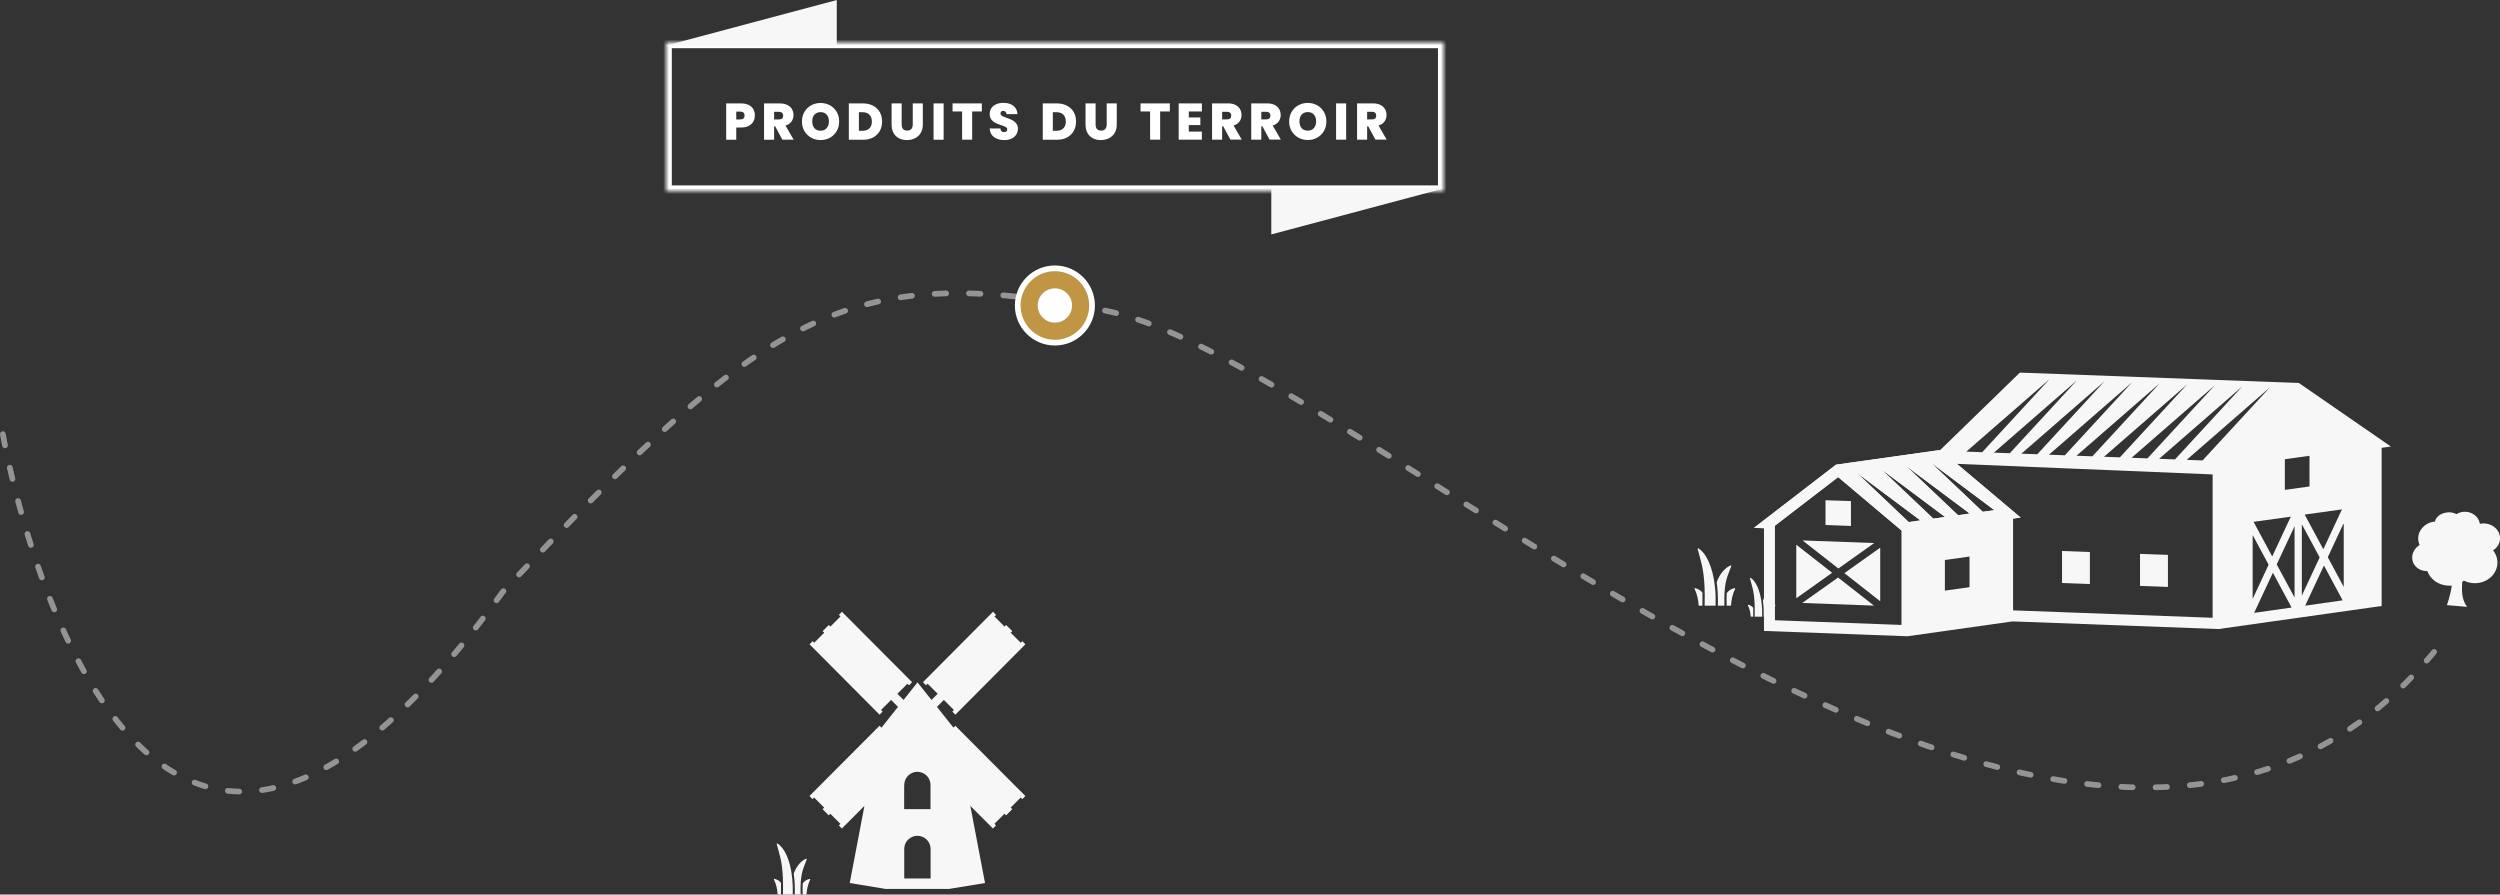 <svg xmlns="http://www.w3.org/2000/svg" xmlns:xlink="http://www.w3.org/1999/xlink" id="Calque_2" data-name="Calque 2" viewBox="0 0 437.25 156.45"><rect x="0" y="0" width="437.25" height="156.45" fill="#333333" stroke="none"/><defs><style>      .cls-1, .cls-2 {        fill: #f7f7f7;      }      .cls-3 {        fill: #fff;      }      .cls-4 {        mask: url(#mask);      }      .cls-4, .cls-5 {        fill: none;      }      .cls-6 {        fill: #c09544;        stroke: #fff;      }      .cls-2 {        fill-rule: evenodd;      }      .cls-5 {        stroke: rgba(247, 247, 247, .5);        stroke-dasharray: 0 0 2 4;        stroke-linecap: round;      }    </style><mask id="mask" x="115.5" y="6.43" width="138" height="28" maskUnits="userSpaceOnUse"><g id="path-29-inside-1_802_3" data-name="path-29-inside-1 802 3"><path class="cls-3" d="m116.5,7.43h136v26H116.5V7.43Z"></path></g></mask></defs><g id="Calque_1-2" data-name="Calque 1"><path class="cls-2" d="m166.76,127.27l-2.89-3.64,1.21-1.21,1.76,1.76-.28.27.53.55,12.25-12.31-.53-.55-.28.28-1.76-1.76.28-.27-1.08-1.08-.28.27-1.76-1.76.28-.27-.53-.55-12.25,12.31.53.55.28-.28,1.76,1.76-1.08,1.08-2.45-3.07-2.44,3.07-1.08-1.08,1.76-1.76.28.28.53-.55-12.27-12.31-.53.55.28.27-1.76,1.76-.28-.27-1.08,1.08.28.27-1.76,1.76-.28-.28-.53.55,12.25,12.31.53-.55-.28-.27,1.76-1.76,1.21,1.21-2.89,3.64-.34-.34-12.25,12.29.53.55.28-.28,1.76,1.76-.28.28,1.08,1.08.28-.28,1.76,1.76-.28.27.53.55,3.95-3.96c-1.23,6.48-2.57,13.49-2.57,13.49l6.31,1.04h11.03l6.32-1.04s-1.34-7.01-2.57-13.49l3.96,3.96.53-.55-.28-.27,1.76-1.76.28.28,1.08-1.08-.28-.28,1.76-1.76.28.28.53-.55-12.25-12.29-.34.34Zm-8.61,10.02c0-1.27,1.03-2.3,2.3-2.3s2.3,1.03,2.3,2.3v4.23h-4.61v-4.23Zm2.3,8.89c-1.27,0-2.3,1.03-2.3,2.3v5.16h4.61v-5.16c0-1.27-1.03-2.3-2.3-2.3Z"></path><path class="cls-1" d="m138.65,156.45c.03-1.02,0-1.96-.09-2.82-.33-3.38-1.47-5.45-2.59-6.1-.06-.04-.14.02-.12.1.08.32.17.62.25.91.52,1.86.95,3.42.84,7.91h1.71Z"></path><path class="cls-1" d="m139.01,156.45c.04-1.36-.03-2.58-.19-3.66.51-1.39,1.34-2.27,2.17-2.6.07-.03.13.04.11.11-.08.21-.16.4-.23.6-.52,1.31-.95,2.4-.84,5.56h-1.02Z"></path><path class="cls-1" d="m140.39,156.45c-.02-.64-.03-1.29,0-1.93.27-.39.65-.68,1.22-.8.07-.01.13.06.09.13-.38.79-.58,1.65-.64,2.52,0,.05-.04.09-.09.09h-.59Z"></path><path class="cls-1" d="m135.45,153.71c.52.11.88.36,1.15.71.01.6,0,1.27-.01,2.02h0s-.5,0-.5,0c-.05,0-.09-.04-.09-.09-.05-.87-.25-1.73-.64-2.52-.03-.07.02-.14.09-.13Z"></path><path class="cls-5" d="m.5,75.93s20.5,120,87.5,27.5c45.8-48.4,59.61-58.22,105.5-49.06,45.89,9.16,173.62,137.84,234.67,56.56"></path><path class="cls-1" d="m423.18,95.32c-.91-2.22.98-4.03,2.7-4.09.17-1.07,1.49-1.7,2.7-1.62.39.03.74.15,1.05.32.47-.3,1.04-.46,1.67-.42,1.27.09,2.28.99,2.43,2.11.27-.06.57-.09.87-.07,1.56.11,2.76,1.34,2.65,2.76-.06.81-.53,1.51-1.21,1.95.53.66.81,1.49.75,2.37-.14,2-2.03,3.51-4.23,3.36-.59-.04-1.13-.19-1.62-.44-.1.08-.2.15-.3.23-.09,1.46-.12,3.1.86,4.36-1.18-.11-2.36-.2-3.54-.3,0,0,.62-1.64.85-3.42-.23.02-.47.02-.73,0-1.68-.1-3.05-1.15-3.54-2.54-.1,0-.2.02-.29,0-1.39-.09-2.44-1.19-2.36-2.45.05-.76.41-1.54,1.31-2.12h0Z"></path><path class="cls-1" d="m374.29,102.47l4.88.18v-5.6l-4.88-.18v5.6Z"></path><path class="cls-1" d="m360.65,101.97l4.87.18v-5.6l-4.87-.18v5.6Z"></path><path class="cls-1" d="m319.28,91.82l4.45.17v-4.35l-4.45-.15v4.34Z"></path><path class="cls-1" d="m327.79,94.98l-12.53-.46,6.27,4.91,6.26-4.45Z"></path><path class="cls-1" d="m314.17,95.28v9.35l6.27-4.45-6.27-4.91Z"></path><path class="cls-1" d="m315.22,105.46l12.53.46-6.27-4.91-6.27,4.45Z"></path><path class="cls-1" d="m322.58,100.24l6.27,4.92v-9.37l-6.27,4.45Z"></path><path class="cls-1" d="m339.36,78.7l-18.24,2.57-14.35,11.05,1.75.06v17.97l25.09.93,18.48-2.61v-17.97l1.31-.18-14.02-11.82Zm-6.79,30.6l-22.13-.82v-16.56c4.16-3.2,9.96-7.66,11.04-8.49,1.05.89,6.92,5.83,11.09,9.35v16.52Zm1.27-17.99l-9.08-8.61,11.12,8.31c-1.11.15-1.86.27-2.06.3h.01Zm-4.76-9.21l11.12,8.31c-.71.1-1.4.19-2.06.3l-9.08-8.61h.01Zm15.39,20.6l-4.31.6v-5.36l4.31-.6v5.36Zm-2-12.59l-9.08-8.61,11.12,8.31c-.65.09-1.35.19-2.04.3Zm4.31-.6l-9.08-8.61,11.08,8.29s.03.03.04.04c-.5.08-1.21.17-2.04.28Z"></path><path class="cls-1" d="m339.36,78.7l-18.24,2.57-14.35,11.05,3.03.12c4.17-3.21,10.55-8.12,11.7-8.99,1.1.93,7.5,6.32,11.7,9.85h.41l19.8-2.78-14.02-11.82h-.01Zm-5.52,12.62l-9.08-8.61,11.12,8.31c-1.11.15-1.86.27-2.06.3h.01Zm4.31-.6l-9.08-8.61,11.12,8.31c-.71.1-1.4.19-2.06.3h.01Zm4.31-.6l-9.08-8.61,11.12,8.31c-.65.09-1.35.19-2.04.3Zm-4.76-9.21l11.08,8.29s.03.03.04.04c-.5.08-1.21.17-2.04.28l-9.08-8.61Z"></path><path class="cls-1" d="m402.1,66.98l-48.83-1.81-15.74,15.3,1.32.05v.08h13.2v.41c13.3.49,33.73,1.25,34.94,1.3v25.74c-1.28-.05-21.66-.8-34.94-1.3v1.93h-.12l36.07,1.34,28.55-4.03v-27.66l1.62-.23-16.09-11.11h.01Zm-2.48,13.34l4.31-.6v5.36l-4.31.6v-5.36Zm9.99,8.76l-3.26,6.98-3.26-6.06c2.84-.4,5.48-.77,6.52-.91Zm-8.94,1.26l-3.26,6.99-3.26-6.06c.9-.13,3.6-.5,6.52-.91h0Zm-56.76-11.35l14.55-12.67-11.77,12.77c-1.13-.04-2.08-.08-2.77-.1Zm7.59.28c-.99-.04-1.91-.06-2.77-.1l14.55-12.67-11.77,12.77Zm2.04.08l14.55-12.67-11.77,12.77c-.95-.04-1.87-.06-2.77-.1Zm4.82.18l14.55-12.67-11.77,12.77c-.94-.04-1.86-.06-2.77-.1Zm4.82.18l14.55-12.67-11.77,12.77c-.92-.04-1.85-.06-2.77-.1Zm4.81.18l14.55-12.67-11.77,12.77c-.91-.04-1.84-.06-2.77-.1Zm4.82.18l14.55-12.67-11.77,12.77c-.9-.04-1.82-.06-2.77-.1Zm4.82.18l14.55-12.67-11.77,12.77c-.87-.04-1.8-.07-2.77-.1Zm7.59.28c-.8-.03-1.73-.07-2.77-.1l14.55-12.67-11.77,12.77Zm8.77,13.05l2.79,5.19-2.79,5.98v-11.15h0Zm.27,13.59l3.27-7,3.27,6.09c-2.85.4-5.51.77-6.54.93h-.01Zm7.06-2.66l-3.12-5.79,3.12-6.67v12.46Zm1.27-12.81l3.12,5.79-3.12,6.68v-12.47Zm.6,14.21l3.27-7,3.27,6.09c-.89.13-3.6.5-6.54.93h-.01Zm6.73-3.26l-2.79-5.19,2.79-5.98v11.15h0Z"></path><path class="cls-1" d="m340.91,79.98l-.05,1.09,47.45,1.96.04-1.09-47.45-1.96Z"></path><path class="cls-1" d="m300.06,105.93c.03-1.15,0-2.2-.1-3.16-.38-3.79-1.65-6.12-2.91-6.85-.07-.04-.15.03-.13.11.09.36.19.69.28,1.02.58,2.09,1.06,3.84.94,8.88h1.92Z"></path><path class="cls-1" d="m300.46,105.93c.05-1.53-.04-2.9-.21-4.11.58-1.56,1.51-2.54,2.43-2.92.08-.03.15.04.12.12-.09.23-.17.45-.26.67-.58,1.47-1.06,2.7-.94,6.24h-1.14Z"></path><path class="cls-1" d="m302,105.93c-.03-.72-.03-1.45,0-2.17.31-.44.73-.76,1.36-.9.08-.02.14.07.11.14-.43.88-.65,1.85-.71,2.83,0,.05-.05.1-.1.1h-.66Z"></path><path class="cls-1" d="m296.47,102.87c.58.12.99.41,1.29.79.01.67,0,1.42-.01,2.27h0s-.56,0-.56,0c-.05,0-.1-.04-.1-.1-.06-.98-.28-1.95-.71-2.83-.04-.07.02-.16.11-.14Z"></path><path class="cls-1" d="m308.2,107.86c.02-.78,0-1.5-.07-2.15-.26-2.58-1.12-4.16-1.98-4.66-.05-.03-.1.02-.09.07.06.24.13.47.19.69.4,1.42.73,2.61.64,6.04h1.3Z"></path><path class="cls-1" d="m308.47,107.86c.03-1.04-.02-1.97-.14-2.8.39-1.06,1.03-1.73,1.66-1.99.05-.02.1.03.08.08-.06.16-.12.31-.18.46-.39,1-.72,1.84-.64,4.25h-.78Z"></path><path class="cls-1" d="m309.52,107.86c-.02-.49-.02-.99,0-1.48.21-.3.5-.52.93-.61.06-.01.1.05.07.1-.29.6-.45,1.26-.49,1.92,0,.04-.03.07-.07.07h-.45Z"></path><path class="cls-1" d="m305.76,105.77c.39.08.67.28.88.54,0,.46,0,.97,0,1.54h0s-.38,0-.38,0c-.04,0-.07-.03-.07-.07-.04-.67-.19-1.32-.49-1.92-.02-.05.02-.11.07-.1Z"></path><circle class="cls-6" cx="184.5" cy="53.43" r="6.5"></circle><circle class="cls-3" cx="184.5" cy="53.43" r="3"></circle><g><g class="cls-4"><path class="cls-3" d="m116.5,7.43v-1h-1v1h1Zm136,0h1v-1h-1v1Zm0,26v1h1v-1h-1Zm-136,0h-1v1h1v-1Zm0-25h136v-2H116.5v2Zm135-1v26h2V7.43h-2Zm1,25H116.5v2h136v-2Zm-135,1V7.43h-2v26h2Z"></path></g><path class="cls-3" d="m132.02,20.21c0,.38-.09.74-.27,1.05-.17.31-.44.56-.8.76-.35.19-.79.28-1.31.28h-.87v2.14h-1.76v-6.35h2.64c.51,0,.94.09,1.3.27.36.18.63.43.81.75s.27.68.27,1.1Zm-2.55.68c.5,0,.75-.23.75-.68s-.25-.69-.75-.69h-.7v1.38h.7Zm7.37,3.55l-1.26-2.34h-.19v2.34h-1.76v-6.35h2.78c.51,0,.94.09,1.3.27.35.17.62.42.8.73.18.31.27.65.27,1.04,0,.43-.12.81-.36,1.14-.23.32-.58.56-1.04.69l1.43,2.47h-1.97Zm-1.45-3.55h.87c.24,0,.42-.06.54-.17.12-.11.18-.28.18-.5,0-.2-.06-.36-.19-.48-.12-.12-.3-.18-.53-.18h-.87v1.32Zm8.13,3.61c-.59,0-1.14-.14-1.64-.41-.5-.28-.89-.67-1.19-1.16-.29-.5-.43-1.06-.43-1.68s.14-1.18.43-1.67c.29-.5.69-.89,1.19-1.16.5-.28,1.04-.41,1.64-.41s1.15.14,1.64.41c.5.28.89.66,1.18,1.16.29.49.43,1.05.43,1.67s-.14,1.19-.43,1.68c-.29.49-.68.88-1.18,1.16-.5.28-1.04.41-1.64.41Zm0-1.64c.45,0,.8-.15,1.06-.44.26-.29.4-.69.4-1.18s-.13-.9-.4-1.19c-.26-.29-.61-.44-1.06-.44s-.81.15-1.07.44c-.26.29-.39.68-.39,1.19s.13.89.39,1.19c.26.29.62.43,1.07.43Zm7.45-4.77c.67,0,1.25.14,1.75.41.5.26.89.64,1.16,1.12.27.48.4,1.03.4,1.65s-.14,1.16-.41,1.64c-.27.48-.66.86-1.16,1.13-.5.27-1.08.4-1.74.4h-2.51v-6.35h2.51Zm-.14,4.79c.52,0,.92-.14,1.22-.42.29-.28.44-.68.44-1.2s-.15-.92-.44-1.21c-.29-.29-.7-.43-1.22-.43h-.61v3.26h.61Zm6.87-4.79v3.68c0,.34.08.61.23.79.16.19.4.28.73.28s.57-.09.73-.28c.17-.19.25-.46.25-.79v-3.68h1.76v3.68c0,.58-.12,1.08-.37,1.49-.25.41-.58.72-1.01.93-.42.2-.89.31-1.4.31s-.98-.1-1.39-.31c-.4-.21-.72-.52-.95-.93-.23-.41-.34-.91-.34-1.49v-3.68h1.75Zm7.34,0v6.35h-1.76v-6.35h1.76Zm6.68,0v1.4h-1.69v4.94h-1.76v-4.94h-1.67v-1.4h5.13Zm3.95,6.41c-.74,0-1.34-.17-1.82-.52-.47-.35-.73-.86-.76-1.51h1.88c.02.22.08.38.2.49.11.1.26.15.44.15.16,0,.29-.04.4-.12.11-.08.16-.2.16-.34,0-.19-.09-.33-.26-.43-.17-.1-.46-.22-.85-.34-.41-.14-.75-.27-1.01-.4-.25-.13-.47-.32-.67-.57-.19-.25-.28-.58-.28-.98s.1-.76.31-1.04c.2-.29.49-.52.85-.67.36-.15.77-.23,1.22-.23.74,0,1.33.17,1.76.52.44.34.68.82.71,1.45h-1.92c0-.19-.07-.34-.18-.43-.11-.1-.25-.14-.42-.14-.13,0-.24.04-.32.12-.08.08-.13.19-.13.33,0,.12.04.22.13.32.1.08.21.16.35.22.14.06.34.14.61.23.4.14.73.28.99.41.26.13.49.32.68.57.19.24.29.55.29.92s-.1.72-.29,1.02c-.19.3-.46.54-.82.71-.35.17-.77.26-1.26.26Zm9.22-6.41c.67,0,1.25.14,1.75.41.5.26.89.64,1.16,1.12s.4,1.03.4,1.65-.14,1.16-.41,1.64c-.27.48-.66.86-1.16,1.13-.5.27-1.08.4-1.74.4h-2.51v-6.35h2.51Zm-.14,4.79c.52,0,.92-.14,1.22-.42.29-.28.44-.68.44-1.2s-.15-.92-.44-1.21c-.29-.29-.7-.43-1.22-.43h-.61v3.26h.61Zm6.87-4.79v3.68c0,.34.08.61.23.79.16.19.4.28.73.28s.57-.09.73-.28c.17-.19.25-.46.25-.79v-3.68h1.76v3.68c0,.58-.12,1.08-.37,1.49-.25.41-.58.72-1.01.93-.42.2-.89.31-1.4.31s-.98-.1-1.39-.31c-.4-.21-.72-.52-.95-.93-.23-.41-.34-.91-.34-1.49v-3.68h1.76Zm12.98,0v1.4h-1.69v4.94h-1.76v-4.94h-1.67v-1.4h5.13Zm3.32,1.41v1.04h2.02v1.34h-2.02v1.14h2.29v1.41h-4.06v-6.35h4.06v1.41h-2.29Zm7.28,4.93l-1.26-2.34h-.19v2.34h-1.76v-6.35h2.78c.51,0,.94.09,1.3.27.35.17.62.42.8.73.18.31.27.65.27,1.04,0,.43-.12.81-.36,1.14-.23.32-.58.56-1.03.69l1.43,2.47h-1.97Zm-1.45-3.55h.87c.24,0,.42-.06.54-.17.12-.11.18-.28.18-.5,0-.2-.06-.36-.19-.48-.12-.12-.3-.18-.53-.18h-.87v1.32Zm8.3,3.55l-1.26-2.34h-.19v2.34h-1.76v-6.35h2.78c.51,0,.94.09,1.3.27.35.17.62.42.8.73.18.31.27.65.27,1.04,0,.43-.12.81-.36,1.14-.23.32-.58.56-1.04.69l1.43,2.47h-1.97Zm-1.45-3.55h.87c.24,0,.42-.06.54-.17.12-.11.18-.28.18-.5,0-.2-.06-.36-.19-.48-.12-.12-.3-.18-.53-.18h-.87v1.32Zm8.13,3.61c-.59,0-1.14-.14-1.64-.41-.5-.28-.89-.67-1.19-1.16-.29-.5-.43-1.06-.43-1.68s.14-1.18.43-1.67c.29-.5.69-.89,1.19-1.16s1.04-.41,1.64-.41,1.15.14,1.64.41c.5.28.89.66,1.18,1.16.29.49.43,1.05.43,1.67s-.14,1.19-.43,1.68c-.29.49-.68.88-1.18,1.16-.5.28-1.04.41-1.64.41Zm0-1.64c.45,0,.8-.15,1.06-.44.26-.29.4-.69.4-1.18s-.13-.9-.4-1.19c-.26-.29-.61-.44-1.06-.44s-.81.15-1.07.44c-.26.29-.39.68-.39,1.19s.13.89.39,1.19c.26.29.61.43,1.07.43Zm6.71-4.77v6.35h-1.76v-6.35h1.76Zm5.12,6.35l-1.26-2.34h-.19v2.34h-1.76v-6.35h2.78c.51,0,.94.09,1.3.27.35.17.62.42.8.73.18.31.27.65.27,1.04,0,.43-.12.81-.36,1.14-.23.32-.58.56-1.04.69l1.43,2.47h-1.97Zm-1.45-3.55h.87c.24,0,.42-.06.54-.17.12-.11.18-.28.18-.5,0-.2-.06-.36-.19-.48-.12-.12-.3-.18-.53-.18h-.87v1.32Z"></path><path class="cls-1" d="m146.35,8h-30L146.35,0v8Z"></path><path class="cls-1" d="m222.35,33h30l-30,8v-8Z"></path></g></g></svg>
